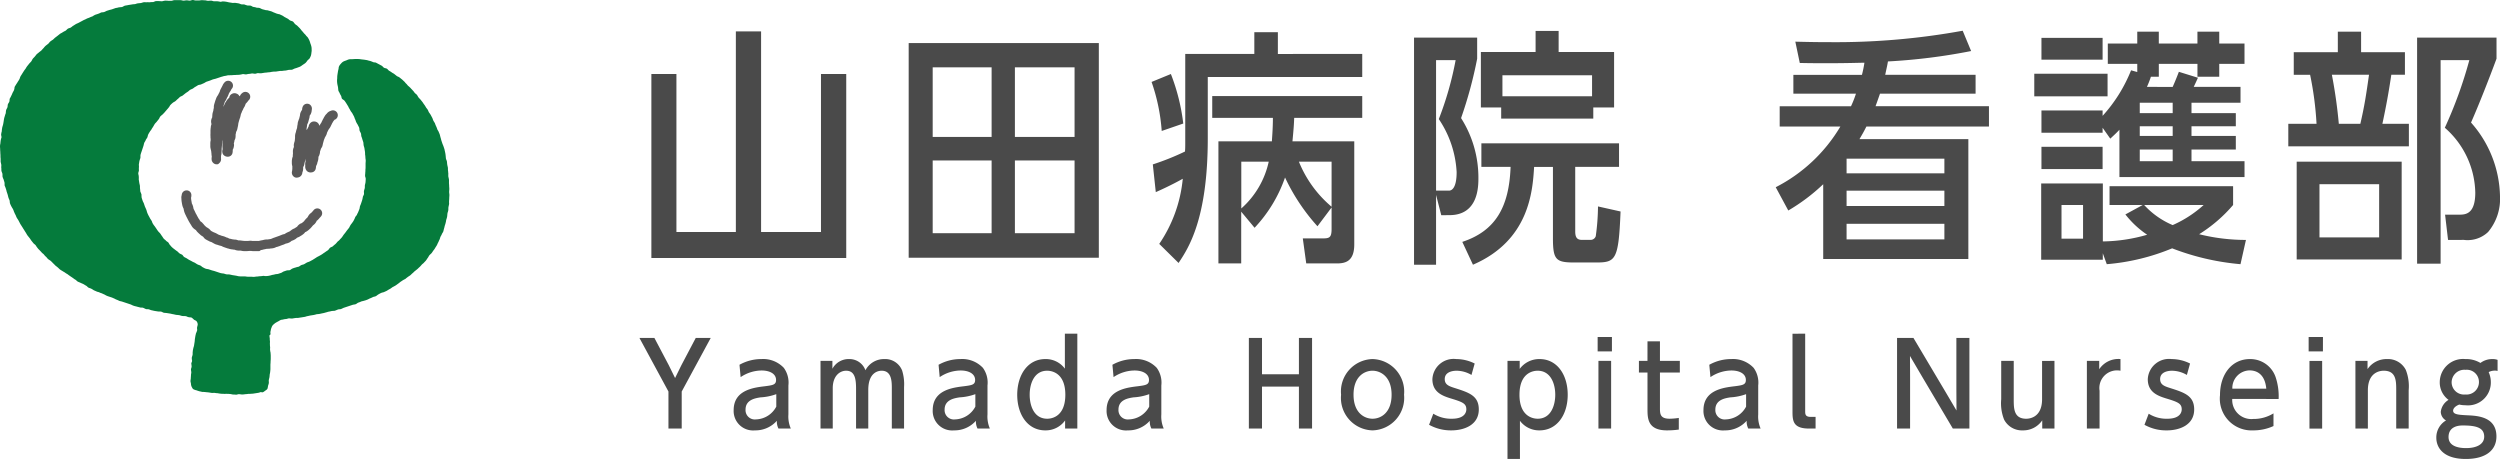 <svg xmlns="http://www.w3.org/2000/svg" width="218.749" height="40.157" viewBox="0 0 218.749 40.157">
  <g id="グループ_33933" data-name="グループ 33933" transform="translate(12514 22963)">
    <g id="グループ_33175" data-name="グループ 33175" transform="translate(-12514 -22963)">
      <g id="グループ化_116" data-name="グループ化 116" transform="translate(0 0)">
        <g id="グループ化_115" data-name="グループ化 115">
          <path id="パス_291" data-name="パス 291" d="M23.664,28.756c-.014-.127,0-.1.028-.253a.9.9,0,0,1,.07-.239.609.609,0,0,1,.127-.225,2.451,2.451,0,0,1,.2-.169c.07-.042.141-.084.225-.127s.141-.084.225-.127.169-.028.253-.056.155-.028.253-.042c.141-.014.084-.042.267-.056a1.532,1.532,0,0,0,.267.014c.084-.014.169-.028.267-.042s.183,0,.267-.014.169-.028.267-.042.169-.028.267-.042.169-.056.267-.07.169-.042.267-.056l.267-.042a2.537,2.537,0,0,0,.267-.07,1.723,1.723,0,0,0,.267-.028c.084-.014.169-.042.267-.056a2.538,2.538,0,0,0,.267-.07c.084-.014.169-.056.267-.07s.169-.042.267-.056.183,0,.267-.028.169-.07.253-.1.183-.014.267-.042.169-.084.253-.113l.253-.084.253-.084.253-.084c.084-.028.183-.028.267-.056s.155-.113.239-.141a1.879,1.879,0,0,0,.253-.1c.084-.028.183-.042.267-.07a1.782,1.782,0,0,0,.253-.084c.084-.028.169-.084.239-.113a1.993,1.993,0,0,0,.253-.113c.084-.042.183-.042.267-.084s.141-.113.225-.155a1.964,1.964,0,0,1,.239-.127c.084-.042.183-.042.267-.084s.169-.07.239-.113.155-.1.239-.141a1.275,1.275,0,0,0,.225-.155c.084-.042.155-.084.239-.127a2.146,2.146,0,0,0,.225-.155A2.216,2.216,0,0,0,35,24.3c.07-.056.155-.1.225-.155a1.964,1.964,0,0,1,.239-.127,2.215,2.215,0,0,1,.211-.169c.07-.056.155-.1.225-.155s.127-.127.2-.183.127-.127.2-.183l.211-.169c.07-.056.127-.127.2-.183a2.337,2.337,0,0,0,.183-.2c.056-.07.141-.113.2-.183s.127-.127.183-.2.1-.155.155-.225.084-.155.141-.225.141-.127.2-.2.1-.155.155-.225a1.276,1.276,0,0,0,.155-.225c.042-.07.1-.155.141-.225s.07-.169.113-.239.07-.169.113-.239a1.782,1.782,0,0,0,.084-.253,1.965,1.965,0,0,0,.127-.239c.028-.084.1-.155.127-.239s.042-.183.07-.267.042-.183.07-.267A1.782,1.782,0,0,0,39,19.076c.028-.084.028-.183.056-.267s.056-.169.07-.267.014-.183.028-.267.056-.169.07-.267,0-.183.014-.267.042-.183.056-.267c.014-.127-.014-.1,0-.267,0-.07.014-.169.014-.267s.014-.169.014-.267S39.3,16.5,39.3,16.4s.014-.169.014-.267-.014-.169-.014-.267-.014-.169-.014-.267v-.267a2.286,2.286,0,0,0-.056-.267,1.7,1.7,0,0,1,0-.267c-.014-.084-.014-.183-.028-.267s0-.183-.014-.267-.042-.169-.056-.267-.014-.183-.028-.267-.07-.169-.084-.253-.014-.183-.028-.267a1.76,1.76,0,0,0-.042-.267c-.014-.084-.042-.169-.056-.267l-.084-.253c-.028-.084-.07-.169-.1-.253l-.084-.253c-.028-.084-.042-.169-.07-.253s-.042-.169-.07-.267-.07-.169-.1-.253-.1-.155-.127-.239a1.876,1.876,0,0,0-.1-.253,1.88,1.88,0,0,1-.1-.253c-.042-.084-.1-.155-.141-.239s-.056-.169-.1-.253-.084-.155-.127-.239a2.146,2.146,0,0,0-.155-.225c-.042-.07-.07-.169-.113-.239s-.113-.141-.155-.211a1.97,1.97,0,0,0-.141-.225c-.056-.07-.1-.141-.155-.225l-.169-.211c-.056-.07-.127-.127-.183-.2s-.084-.155-.141-.225-.141-.113-.2-.183a1.234,1.234,0,0,0-.169-.211c-.056-.07-.127-.127-.183-.2a2.513,2.513,0,0,0-.2-.183c-.07-.056-.113-.141-.183-.2s-.113-.141-.183-.2-.127-.127-.2-.183l-.211-.169c-.07-.056-.169-.07-.239-.127l-.211-.169c-.07-.056-.155-.084-.225-.141a1.97,1.97,0,0,0-.225-.141c-.07-.042-.127-.141-.2-.183s-.183-.042-.253-.084-.127-.141-.211-.183-.155-.084-.239-.127-.155-.084-.239-.127c-.127-.056-.113,0-.267-.056a2.4,2.4,0,0,0-.253-.1,2.536,2.536,0,0,1-.267-.07l-.267-.042L31.6,4.8a1.724,1.724,0,0,0-.267-.028H31.07c-.1,0-.183.014-.267.014s-.183,0-.267.014a1.879,1.879,0,0,0-.253.1,1.354,1.354,0,0,0-.253.1.822.822,0,0,0-.2.183.82.82,0,0,0-.155.211c-.056.127-.028.1-.056.253-.014.07-.042.155-.056.267-.014.084-.028.169-.042.267a1.616,1.616,0,0,0-.014.267,1.616,1.616,0,0,0-.014.267,1.725,1.725,0,0,0,.028.267c.014.084.042.169.056.267s.014.183.028.267.084.155.113.239a1.965,1.965,0,0,0,.127.239c.042.084.028.183.084.253s.155.1.211.169a2,2,0,0,1,.155.225c.042.056.084.141.141.225s.07.155.127.239.084.155.127.225.113.141.155.225.084.155.127.239.056.169.1.253.056.169.1.253a2.117,2.117,0,0,0,.141.239c.028.084.084.155.113.239s.014.183.042.267.084.155.113.239.014.183.042.267a1.783,1.783,0,0,1,.084.253l.084.253c.014.084.014.183.028.267s.056.169.07.267.028.183.042.267a1.7,1.7,0,0,1,.014.267,1.724,1.724,0,0,1,.028.267c0,.084.028.183.028.267s-.014.183-.014.267v.267a1.7,1.7,0,0,1-.014.267,1.7,1.7,0,0,1-.014.267c0,.141-.014.1-.014.267,0,.07.056.169.056.267s-.014.169-.014.267a2.288,2.288,0,0,1-.056.267c-.014.084,0,.183-.014.267s-.056.169-.07.267.014.183,0,.267-.084.169-.1.253a2.286,2.286,0,0,1-.056.267l-.084.253a1.879,1.879,0,0,1-.1.253c-.028.084-.028.183-.056.267s-.07.169-.1.253-.084.155-.113.239-.113.141-.155.225a1.992,1.992,0,0,1-.113.253,1.215,1.215,0,0,1-.141.225c-.042.07-.113.141-.155.211s-.084.155-.127.239l-.169.211c-.056.07-.1.141-.155.211l-.169.211a2.147,2.147,0,0,1-.155.225c-.056.07-.127.127-.183.2s-.141.113-.2.183-.113.141-.183.2a2.445,2.445,0,0,0-.211.183c-.07.056-.169.07-.239.127s-.113.155-.183.211-.155.1-.225.155-.155.1-.225.155a1.97,1.97,0,0,1-.225.141c-.07.042-.155.084-.239.127s-.155.1-.225.141l-.225.141c-.084.042-.155.084-.239.127s-.169.056-.253.1-.155.1-.239.141-.169.042-.253.084-.155.113-.239.141a1.874,1.874,0,0,0-.267.07,1.782,1.782,0,0,0-.253.084c-.084.028-.155.113-.239.141s-.183,0-.267.028l-.253.084c-.084.028-.155.1-.239.127l-.253.084c-.084.028-.183.014-.267.042a2.1,2.1,0,0,1-.267.056,2.345,2.345,0,0,1-.267.07,1.559,1.559,0,0,1-.267.028c-.084.014-.183-.028-.267-.014a1.559,1.559,0,0,1-.267.028c-.084,0-.169.028-.267.028s-.183.028-.267.028-.183-.014-.267-.014h-.267c-.084,0-.183-.028-.267-.028h-.267a1.7,1.7,0,0,1-.267-.014c-.084-.014-.169-.042-.267-.056l-.267-.042c-.084-.014-.169-.042-.267-.056s-.183,0-.267-.014-.169-.056-.253-.07a1.758,1.758,0,0,1-.267-.042l-.253-.084-.253-.084c-.084-.028-.169-.042-.253-.07l-.253-.084c-.084-.028-.183-.028-.267-.056A1.247,1.247,0,0,1,17.763,23c-.084-.028-.141-.113-.225-.155s-.169-.056-.253-.1a2.545,2.545,0,0,1-.225-.141c-.084-.042-.169-.07-.239-.113s-.155-.084-.239-.127a1.97,1.97,0,0,1-.225-.141c-.07-.042-.169-.084-.239-.127s-.113-.155-.183-.2-.169-.07-.239-.127-.127-.127-.2-.183a2.4,2.4,0,0,1-.211-.155,2.216,2.216,0,0,1-.211-.169,1.215,1.215,0,0,1-.183-.2c-.07-.056-.1-.155-.155-.225s-.155-.1-.211-.169-.141-.113-.2-.183-.1-.155-.155-.225-.1-.155-.155-.225-.127-.127-.183-.2-.1-.141-.155-.225-.1-.141-.155-.225a1.275,1.275,0,0,1-.155-.225c-.07-.113-.028-.1-.113-.253-.042-.07-.1-.141-.141-.225s-.084-.155-.127-.239a2.23,2.23,0,0,1-.113-.253c-.028-.084-.042-.169-.084-.267s-.07-.155-.113-.253l-.084-.253c-.028-.084-.084-.155-.113-.253l-.084-.253a1.794,1.794,0,0,1-.014-.281,1.879,1.879,0,0,0-.1-.253c-.014-.084-.014-.183-.028-.267s0-.183-.014-.267-.042-.169-.056-.267-.028-.183-.042-.267a1.7,1.7,0,0,0,0-.267c0-.084-.042-.183-.042-.267s.056-.183.056-.267a1.7,1.7,0,0,1,0-.267c.014-.084-.014-.183,0-.267s.028-.183.042-.267a2.776,2.776,0,0,1,.084-.267c.014-.084,0-.183.014-.281a2.776,2.776,0,0,1,.084-.267l.084-.253.084-.253c.028-.084.042-.183.07-.267s.1-.155.127-.239.1-.155.141-.239.042-.183.084-.267a2.117,2.117,0,0,1,.141-.239c.042-.084.113-.141.155-.225s.1-.155.141-.225.084-.155.141-.239.127-.127.183-.211l.169-.211c.056-.07.07-.169.141-.239a2.708,2.708,0,0,1,.211-.183c.084-.1.07-.07.183-.2.042-.056.113-.127.169-.2a2.449,2.449,0,0,0,.169-.2c.056-.056.084-.155.155-.225a2.516,2.516,0,0,1,.2-.183c.07-.056.155-.084.225-.141s.127-.127.2-.183.127-.127.2-.183.169-.07.239-.127l.211-.169c.07-.056.141-.1.225-.155.07-.042.141-.127.211-.169s.169-.07.239-.113.141-.113.225-.155.155-.1.239-.141.183-.028.267-.07.169-.07.253-.113.155-.1.239-.127l.253-.084c.084-.028.169-.07.253-.1s.169-.042.267-.07l.253-.084.253-.084c.084-.014.169-.056.267-.07a1.809,1.809,0,0,0,.267-.056c.141-.014.1,0,.267-.014a1.89,1.89,0,0,0,.267-.014,1.794,1.794,0,0,0,.267-.014,1.7,1.7,0,0,0,.267-.014,2.285,2.285,0,0,0,.267-.056c.084,0,.183.028.267.028s.183-.042.267-.042a1.759,1.759,0,0,0,.267-.042c.084,0,.183.028.267.028s.183-.056.267-.056a1.7,1.7,0,0,0,.267.014l.267-.042c.084-.014.183-.014.267-.028s.183-.014.267-.028a1.759,1.759,0,0,1,.267-.042c.1-.014.183,0,.267-.014s.183-.028.267-.042.183,0,.267-.014a1.922,1.922,0,0,1,.267-.028c.1-.014.183-.042.267-.056s.2,0,.267-.014c.113-.014.183-.084.253-.1.07-.028.155-.042.253-.084.07-.028.169-.056.253-.1a2.147,2.147,0,0,0,.225-.155,2.146,2.146,0,0,0,.225-.155,1.234,1.234,0,0,0,.169-.211c.056-.07.141-.113.2-.2a1.382,1.382,0,0,0,.113-.253,1.519,1.519,0,0,0,.042-.267.833.833,0,0,0,.014-.267.911.911,0,0,0-.028-.267,1.782,1.782,0,0,0-.084-.253,1.782,1.782,0,0,0-.084-.253,1.966,1.966,0,0,0-.127-.239c-.042-.07-.127-.127-.183-.211s-.127-.127-.183-.2a2.447,2.447,0,0,0-.183-.211,2.218,2.218,0,0,0-.169-.211l-.2-.2c-.1-.1-.084-.042-.211-.169-.056-.042-.1-.141-.183-.211-.07-.042-.169-.056-.253-.1s-.127-.113-.211-.155-.155-.084-.239-.127-.141-.1-.225-.141-.155-.07-.239-.113A1.782,1.782,0,0,1,24.219.8c-.084-.028-.169-.07-.253-.1S23.811.62,23.713.592s-.169-.042-.253-.07-.183-.014-.267-.042-.169-.042-.253-.07S22.784.324,22.686.3,22.5.3,22.418.268s-.169-.042-.253-.056S22.01.114,21.912.1s-.183,0-.267-.014A1.782,1.782,0,0,1,21.391,0c-.084-.014-.183,0-.267-.014s-.169-.07-.253-.084S20.7-.126,20.6-.14s-.183.014-.267,0-.169-.028-.267-.042S19.9-.224,19.8-.238a1.724,1.724,0,0,0-.267-.028c-.084-.014-.183.042-.267.028A1.518,1.518,0,0,0,19-.281h-.267c-.084,0-.169-.056-.267-.056s-.183.014-.267.014-.183-.042-.267-.042-.183-.014-.267-.014-.183.028-.267.028h-.267c-.084,0-.183-.042-.267-.042s-.183.056-.267.056-.183-.028-.267-.028-.183.028-.267.028-.183-.042-.267-.042h-.542c-.084,0-.183.056-.267.056h-.267a1.7,1.7,0,0,0-.267-.014,1.809,1.809,0,0,0-.267.056c-.084,0-.183-.014-.267-.014a1.7,1.7,0,0,0-.267,0c-.084,0-.169.07-.267.084a1.7,1.7,0,0,0-.267.014c-.141.014-.1-.014-.267,0-.07.014-.169-.014-.267,0s-.169.056-.267.07-.169.014-.267.028-.169.056-.253.07A1.724,1.724,0,0,0,11.523,0c-.084.014-.169.028-.267.042-.183.042-.267.042-.352.07s-.155.1-.253.113-.183.014-.267.028a1.494,1.494,0,0,1-.267.056L9.863.4a1.7,1.7,0,0,1-.253.07L9.356.55C9.272.579,9.2.635,9.1.663S8.92.677,8.836.705a1.993,1.993,0,0,1-.253.113L8.329.9a2.118,2.118,0,0,0-.239.141,1.879,1.879,0,0,0-.253.1c-.084.042-.169.056-.253.1a1.832,1.832,0,0,1-.239.113c-.084.042-.155.084-.239.127s-.155.084-.239.127-.169.07-.239.113-.155.1-.225.141-.141.113-.211.155-.183.056-.253.1-.127.127-.211.183a1.965,1.965,0,0,0-.239.127c-.07.056-.155.084-.239.141l-.211.169L4.825,2.9c-.07.056-.127.127-.2.183a2.146,2.146,0,0,0-.225.155c-.07.056-.113.141-.183.2L4.009,3.6a1.215,1.215,0,0,0-.183.2,2.515,2.515,0,0,0-.183.2c-.056.056-.141.113-.211.169a2.217,2.217,0,0,1-.211.169l-.169.211c-.056.07-.127.127-.183.2s-.084.169-.141.239-.127.127-.183.2l-.169.211a1.97,1.97,0,0,0-.141.225,2.013,2.013,0,0,0-.155.211c-.042.07-.1.155-.141.225s-.1.155-.141.225-.056.169-.1.253a2.544,2.544,0,0,1-.141.225c-.042.084-.1.155-.141.225s-.1.155-.141.239a.909.909,0,0,1-.056.281c-.042.084-.084.155-.127.239a1.993,1.993,0,0,1-.113.253,1.965,1.965,0,0,1-.127.239C.83,8.315.845,8.414.816,8.5s-.1.155-.127.239S.676,8.92.648,9s-.084.155-.113.239a1.724,1.724,0,0,0-.028.267,1.782,1.782,0,0,0-.084.253,1.7,1.7,0,0,0-.07.253c-.014.084-.028.183-.042.267s-.028.183-.056.281-.056.169-.07.267a1.724,1.724,0,0,0-.028.267,1.494,1.494,0,0,0-.056.267c-.014.084.042.183.028.281a1.484,1.484,0,0,0-.07.267c-.014.141-.014.1-.028.267A1.01,1.01,0,0,0,0,12.422c0,.084.014.169.014.267s.014.169.014.267.014.169.014.267a1.7,1.7,0,0,0,.014.267v.267c.014.084.042.169.056.267s-.014.183,0,.267,0,.183.014.267.07.169.084.253,0,.183.014.267a1.879,1.879,0,0,0,.1.253c.014.084.056.169.07.253s0,.183.014.267a1.879,1.879,0,0,1,.1.253,1.7,1.7,0,0,1,.07.253l.084.253c.028.084.042.169.07.267s.07.169.1.253.014.183.042.267a1.994,1.994,0,0,0,.113.253,2.118,2.118,0,0,0,.141.239,1.879,1.879,0,0,1,.1.253c.042.084.07.169.113.239s.07.169.113.253.1.155.141.225.084.155.127.239a2.118,2.118,0,0,0,.141.239c.042.07.1.155.141.225s.1.155.141.225.1.155.141.225.084.155.141.225l.169.211c.056.07.1.155.155.225l.169.211c.056.07.141.113.2.183a2.146,2.146,0,0,0,.155.225,1.214,1.214,0,0,0,.183.2c.056.07.127.127.183.2s.141.113.2.183a1.215,1.215,0,0,0,.183.2c.07.056.113.141.183.2s.155.1.225.155a2.6,2.6,0,0,1,.2.2,2.6,2.6,0,0,1,.2.2l.211.169c.07.056.127.127.2.183a1.97,1.97,0,0,0,.225.141c.07.056.155.084.225.141a1.97,1.97,0,0,0,.225.141,2.013,2.013,0,0,0,.211.155c.07.056.155.1.225.155.07.042.141.113.225.155s.141.127.211.169.169.07.253.113.169.07.253.113.155.1.239.141.127.127.211.169.169.056.253.1A2.545,2.545,0,0,1,8.2,25c.084.042.169.07.253.113s.183.042.253.084.169.056.253.1.169.07.239.113.155.084.239.113l.253.084a1.879,1.879,0,0,1,.253.1c.084.028.155.084.239.113a1.992,1.992,0,0,1,.253.113c.084.028.183.042.267.07l.253.084.253.084.253.084a1.381,1.381,0,0,0,.253.113c.084.028.169.042.267.07s.169.042.267.07.183,0,.267.028.169.084.253.113.183,0,.267.028.169.07.253.084.169.042.267.056l.267.042c.084.014.183,0,.267.014s.169.084.253.1.183.014.267.028l.267.042c.084.014.169.042.267.056s.169.042.267.056.183.014.267.028.169.056.267.07.183,0,.267.014c.141.014.113.042.267.084.084.028.183.014.281.042a1.314,1.314,0,0,1,.211.183c.07.056.183.07.239.155A.463.463,0,0,1,17.3,28c0,.07-.042.169-.056.267s.028.183,0,.267a1.879,1.879,0,0,1-.1.253c-.014.084-.042.169-.056.267s-.028.169-.042.267a1.723,1.723,0,0,1-.028.267c-.014.084-.028.183-.042.267s-.056.169-.07.267a1.519,1.519,0,0,0-.042.267c-.014.084,0,.183-.014.267s-.056.169-.07.267a1.394,1.394,0,0,0,.028.253c0,.084-.07.169-.07.253a1.74,1.74,0,0,1,.028.253c0,.084-.056.169-.056.253s.028.169.028.253-.028.169-.028.253-.014.169-.014.253-.028.169-.028.253.042.183.042.267a.669.669,0,0,0,.07.253c.042.07.07.169.169.211a1.068,1.068,0,0,0,.253.084,2.655,2.655,0,0,0,.253.084c.084.014.169.042.267.056a1.891,1.891,0,0,1,.267.014c.084.014.169.014.267.028s.169.028.267.042.183-.014.267,0a1.723,1.723,0,0,0,.267.028,1.758,1.758,0,0,0,.267.042c.084.014.183,0,.267.014s.183-.014.267,0a1.615,1.615,0,0,1,.267.014c.1,0,.183.042.267.042.113,0,.211.014.267.014.141,0,.1-.042.267-.042.084,0,.169.028.267.028a1.923,1.923,0,0,0,.267-.028,1.723,1.723,0,0,0,.267-.028A1.7,1.7,0,0,0,22,34.059a1.559,1.559,0,0,0,.267-.028c.1-.014.183-.028.267-.042a.794.794,0,0,0,.253-.07c.113-.014.113.042.239,0a1.707,1.707,0,0,0,.2-.141.563.563,0,0,0,.169-.141,1.129,1.129,0,0,0,.056-.253c.014-.07.056-.155.07-.253s-.014-.169,0-.267.042-.169.056-.253.014-.169.028-.267a1.518,1.518,0,0,0,.042-.267,1.615,1.615,0,0,0,.014-.267V31.54c0-.084.014-.169.014-.267s.014-.169.014-.267v-.267c0-.084-.014-.183-.014-.267a1.585,1.585,0,0,1-.042-.253c-.014-.127.014-.127,0-.253a1.529,1.529,0,0,1-.014-.253c-.014-.127.014-.127,0-.253a1.529,1.529,0,0,1-.014-.253,1.551,1.551,0,0,1-.028-.253C23.664,28.883,23.678,28.883,23.664,28.756Z" transform="translate(0 0.393)" fill="#057b3c"/>
        </g>
      </g>
      <g id="グループ化_118" data-name="グループ化 118" transform="translate(18.402 7.079)">
        <g id="グループ化_117" data-name="グループ化 117" transform="translate(0 0)">
          <path id="パス_292" data-name="パス 292" d="M131.347,57.363a.39.39,0,0,1-.183-.042.463.463,0,0,1-.253-.408.866.866,0,0,1,.014-.2v-.042a1.727,1.727,0,0,1-.028-.267c0-.042-.014-.07-.014-.113s-.014-.113-.028-.169c0-.014-.014-.042-.014-.056q-.021-.084-.042-.211v-.281a1.139,1.139,0,0,1,.014-.225c0-.028.014-.042.014-.07v-.113c0-.056-.014-.113-.014-.183v-.1a.8.8,0,0,1,0-.183v-.281c0-.07.014-.141.014-.2,0-.028.014-.056.014-.1a.8.8,0,0,1,.042-.211c0-.014.014-.028.014-.056v-.028a.824.824,0,0,1-.028-.281.853.853,0,0,1,.084-.267c0-.014.014-.014.014-.028v-.072c0-.056.014-.127.014-.2a1.825,1.825,0,0,1,.042-.183c.014-.028.014-.056.028-.084a.239.239,0,0,0,.014-.1c.014-.056.028-.127.042-.183v-.057a.828.828,0,0,1,.028-.239c.028-.1.056-.183.084-.281s.07-.183.1-.281a1.066,1.066,0,0,1,.127-.225c.014-.014.014-.028.028-.042l.084-.169a.309.309,0,0,1,.042-.07.2.2,0,0,0,.028-.084,1.582,1.582,0,0,1,.07-.183c.056-.1.1-.183.141-.267a.464.464,0,0,0,.042-.084.652.652,0,0,1,.127-.2.422.422,0,1,1,.661.52l-.014.014c-.028.042-.042.1-.1.183a1.39,1.39,0,0,0-.127.211c-.014.014-.014.042-.028.07a1.466,1.466,0,0,1-.07.169.352.352,0,0,1-.056.1c-.014.042-.042.084-.056.127a1.223,1.223,0,0,1-.113.2c-.014.014-.014.028-.028.042-.028.07-.056.155-.084.239s-.042.141-.07.211l.014-.014c.014-.028.028-.042.042-.07l.042-.084c.028-.056.056-.113.084-.183.056-.084.113-.169.155-.239a1.488,1.488,0,0,1,.2-.211.4.4,0,0,1,.225-.325.455.455,0,0,1,.436-.014.394.394,0,0,1,.225.225l.014-.014.028-.028a.13.13,0,0,0,.042-.07.753.753,0,0,1,.211-.211.424.424,0,0,1,.492.689l-.014.014c-.014.028-.042.056-.07.1s-.084.084-.113.127l-.042.042a.142.142,0,0,0-.014.042c-.014.042-.042.113-.07.183a1.237,1.237,0,0,0-.084.141c-.014.028-.042.056-.042.084a.837.837,0,0,1-.056.113c-.014.042-.042.07-.056.113a.971.971,0,0,1-.056.141c-.014.028-.028.07-.042.1a.608.608,0,0,0-.014.07c-.014.056-.028.113-.042.183l-.014.042c-.028.07-.042.127-.07.2l-.028.1c-.014.056-.028.1-.042.155a.178.178,0,0,0-.014.084c-.014.056-.014.113-.028.183-.014.042-.014.084-.028.127s-.014.084-.028.127a.643.643,0,0,1-.07.2c-.014.014-.014.042-.028.056a.416.416,0,0,0-.028.141.435.435,0,0,0-.028.113v.064a1.216,1.216,0,0,1-.014.211.529.529,0,0,1-.07.2.084.084,0,0,0-.014.056c-.014.042-.014.1-.028.141s-.014.056-.028.084v.025a.559.559,0,0,1,0,.267.755.755,0,0,1-.084.253c0,.014-.014.014-.014.028v.042a1,1,0,0,1-.014.2.411.411,0,0,1-.408.366.505.505,0,0,1-.408-.183.5.5,0,0,1-.056-.45V56.04c0-.07-.014-.169-.014-.267a.743.743,0,0,1,.014-.183v-.183c0-.056-.014-.127-.014-.2h0c0,.042-.014.1-.014.141v.084a.684.684,0,0,1-.014.169l-.014.1c0,.056-.014.113-.014.169a1.532,1.532,0,0,0-.014.253c0,.084-.014.169-.014.253a.624.624,0,0,1-.028.183.6.6,0,0,1-.014.07v.211a.461.461,0,0,1-.169.436A.23.23,0,0,1,131.347,57.363ZM130.953,56.969Z" transform="translate(-130.798 -50.066)" fill="#595858"/>
        </g>
      </g>
      <g id="グループ化_120" data-name="グループ化 120" transform="translate(25.535 9.085)">
        <g id="グループ化_119" data-name="グループ化 119" transform="translate(0 0)">
          <path id="パス_293" data-name="パス 293" d="M181.921,70.648a.371.371,0,0,1-.267-.1.45.45,0,0,1-.141-.45c0-.028.014-.042.014-.07v-.042c0-.028.014-.056.014-.084v-.255a.052.052,0,0,0-.014-.042,1.146,1.146,0,0,1-.028-.253V69.24a.685.685,0,0,1,.014-.169.854.854,0,0,1,.056-.239c0-.014.014-.028.014-.042v-.1c0-.056.014-.113.014-.155v-.056a1.192,1.192,0,0,1,0-.225.794.794,0,0,1,.07-.253c0-.014,0-.014.014-.028v-.028a.671.671,0,0,1,0-.239,1.439,1.439,0,0,1,.056-.211c0-.014.014-.042.014-.056s.014-.07.014-.113.014-.113.014-.169v-.07a1.217,1.217,0,0,1,.014-.211,1.184,1.184,0,0,1,.056-.2.127.127,0,0,0,.014-.07c.014-.07.042-.141.056-.2.014-.028.014-.042.028-.07a.31.31,0,0,0,.014-.113c.014-.056.014-.113.028-.169a.239.239,0,0,0,.014-.1c.014-.056.014-.113.028-.169.028-.084.056-.155.07-.211.014-.014.014-.042.028-.056s.014-.07.028-.1l.042-.169a.608.608,0,0,0,.014-.07.693.693,0,0,1,.042-.211,1.011,1.011,0,0,1,.141-.253h0a.735.735,0,0,1,.07-.309.424.424,0,0,1,.563-.183.444.444,0,0,1,.211.507.821.821,0,0,1-.056.281.71.71,0,0,1-.1.183c-.014.014-.014.028-.028.042v.042a.694.694,0,0,1-.042.211.889.889,0,0,0-.028.1c-.014.056-.028.1-.042.155a.706.706,0,0,1-.07.183.239.239,0,0,0-.028.07.209.209,0,0,0-.014.1c-.014.056-.014.113-.028.169a.309.309,0,0,0-.014.113c0,.028-.014.07-.014.1l.056-.056.014-.014.042-.084a1.527,1.527,0,0,1,.084-.155v-.028a.52.52,0,0,1,.3-.38.5.5,0,0,1,.45.056.446.446,0,0,1,.183.3c.014-.014.014-.042.028-.056l.014-.014a1.485,1.485,0,0,1,.113-.183.073.073,0,0,0,.028-.056l.042-.084.084-.169a.306.306,0,0,1,.042-.07,1.167,1.167,0,0,1,.1-.183l.014-.028a.982.982,0,0,1,.183-.225.676.676,0,0,1,.325-.239c.014,0,.028-.014.042-.014a.425.425,0,1,1,.352.774c-.014,0-.028.014-.042.014s-.014.028-.028.042a.884.884,0,0,0-.113.155l-.014.028c0,.014-.014.028-.028.042-.028.042-.042.1-.084.169l-.042.084a1.3,1.3,0,0,1-.07.141,1.222,1.222,0,0,1-.1.141c-.014.028-.042.056-.042.07l-.014.014c-.028.07-.07.141-.1.211a.2.2,0,0,0-.028.084.686.686,0,0,1-.056.155,1.531,1.531,0,0,1-.084.155.308.308,0,0,1-.042.07l-.014.056a.975.975,0,0,0-.07.183.26.26,0,0,0-.028.1c-.014.042-.028.1-.042.141a.611.611,0,0,0-.014.07c-.014.056-.028.113-.042.183a.95.95,0,0,1-.113.211c0,.014-.014.014-.014.028l-.042.127a.972.972,0,0,1-.042.113v.042a.7.7,0,0,1-.042.211.47.47,0,0,1-.07.169.2.2,0,0,0-.028.084v.056a1.461,1.461,0,0,1-.028.211c-.014.042-.028.1-.042.141a.331.331,0,0,0-.028.113,1.252,1.252,0,0,1-.07.183.107.107,0,0,0-.028.056.239.239,0,0,0-.014.1c-.014.056-.014.113-.028.155a.405.405,0,0,1-.366.309.46.46,0,0,1-.408-.127.563.563,0,0,1-.141-.436v-.084a.645.645,0,0,1,.014-.239c0-.028.014-.056.014-.084V69a.178.178,0,0,0-.014.084c-.014.056-.028.113-.042.155s-.014.07-.028.1c-.014.056-.014.1-.028.155a.552.552,0,0,1-.07.183c-.014.014-.014.042-.028.056v.028a1.708,1.708,0,0,1-.014.253,1.46,1.46,0,0,1-.056.183h0a.468.468,0,0,1-.253.394A.692.692,0,0,1,181.921,70.648ZM181.555,69.621Z" transform="translate(-181.498 -64.189)" fill="#595858"/>
        </g>
      </g>
      <g id="グループ化_122" data-name="グループ化 122" transform="translate(15.891 16.67)">
        <g id="グループ化_121" data-name="グループ化 121" transform="translate(0 0)">
          <path id="パス_294" data-name="パス 294" d="M119.731,123.4h-.478a.864.864,0,0,1-.2-.014h-.169c-.056,0-.127.014-.2.014h-.281a.83.83,0,0,1-.2-.028l-.084-.014h-.084a1,1,0,0,1-.2-.014.763.763,0,0,1-.211-.056.127.127,0,0,0-.07-.014.178.178,0,0,1-.084-.014,1.459,1.459,0,0,1-.211-.028,1.173,1.173,0,0,1-.211-.056l-.07-.014c-.084-.028-.155-.056-.211-.07-.028-.014-.042-.014-.07-.028a.9.9,0,0,1-.2-.084c-.028-.014-.042-.028-.07-.028a.9.9,0,0,0-.1-.028,1.306,1.306,0,0,1-.183-.056c-.028-.014-.056-.014-.084-.028a.67.67,0,0,1-.2-.07c-.07-.028-.127-.07-.183-.1a.307.307,0,0,1-.07-.042c-.028-.014-.042-.014-.07-.028a.752.752,0,0,1-.2-.084l-.084-.042c-.056-.028-.127-.07-.183-.1a.65.65,0,0,1-.2-.2l-.028-.028c-.014-.014-.042-.028-.056-.042a1.085,1.085,0,0,1-.183-.127c-.056-.056-.127-.113-.183-.169l-.042-.042a.746.746,0,0,1-.141-.169c-.014-.014-.028-.042-.056-.056s-.028-.014-.042-.028a.974.974,0,0,1-.2-.169,1.083,1.083,0,0,1-.127-.183c-.014-.028-.028-.042-.042-.07-.042-.07-.084-.127-.113-.183-.014-.028-.028-.042-.042-.07-.056-.1-.1-.183-.141-.267l-.042-.084a2.156,2.156,0,0,1-.1-.2l-.042-.084c-.028-.056-.056-.127-.084-.2s-.042-.155-.056-.211c0-.028-.014-.056-.014-.084a.238.238,0,0,0-.028-.07,1.281,1.281,0,0,1-.084-.225c-.028-.127-.042-.211-.056-.3a2.106,2.106,0,0,1-.028-.309.682.682,0,0,1,.028-.309.427.427,0,0,1,.45-.408.411.411,0,0,1,.394.436.584.584,0,0,1-.028.2v.028a2.1,2.1,0,0,0,.028.239c.014.07.028.155.042.239,0,.014.014.028.028.056a1.26,1.26,0,0,1,.07.183.411.411,0,0,1,.028.127c.014.042.014.084.028.113l.113.225c.014.042.042.084.056.127a.808.808,0,0,0,.056.1c.042.07.07.141.113.211.014.028.042.07.056.1a.494.494,0,0,0,.07.113.494.494,0,0,1,.07.113c.014.028.042.056.056.084s.028.014.028.028a.682.682,0,0,1,.169.141c.028.042.07.07.1.113s.042.056.056.07l.042.042a1.266,1.266,0,0,0,.141.127.307.307,0,0,0,.07.042l.127.084a.955.955,0,0,1,.169.169l.028.028c.028.014.07.042.1.056s.07.042.1.056a.238.238,0,0,1,.07.028c.042.014.1.042.169.07.042.028.084.042.127.07a.611.611,0,0,0,.1.056.238.238,0,0,1,.07.028,1.185,1.185,0,0,1,.169.056.26.26,0,0,0,.1.028c.042.014.1.028.141.042s.113.042.169.07a.238.238,0,0,0,.07.028.47.47,0,0,1,.169.07.238.238,0,0,0,.07.028l.084.014.169.042a.209.209,0,0,1,.084.014c.056,0,.113.014.183.014s.127.028.183.042c.028.014.056.014.07.028h.084a.865.865,0,0,1,.183.014c.028,0,.056.014.1.014s.1.014.155.014h.338c.042,0,.113-.014.183-.014a.578.578,0,0,1,.155.014c.028,0,.07.014.1,0h.507c.014,0,.042-.014.056-.014.056-.014.113-.028.2-.042a.5.5,0,0,1,.084-.014,1.465,1.465,0,0,1,.169-.042,1.218,1.218,0,0,1,.211-.014h.056c.042-.014.1-.014.155-.028.042,0,.07-.014.1-.014a.237.237,0,0,0,.07-.028c.042-.014.1-.042.169-.07l.127-.042c.042-.014.07-.028.113-.042.084-.028.155-.056.239-.084.042-.014.1-.042.141-.056s.07-.028.1-.042a1.308,1.308,0,0,1,.183-.056.607.607,0,0,0,.07-.014c.014-.014.028-.028.042-.028a.894.894,0,0,1,.169-.1,1.655,1.655,0,0,1,.155-.07.467.467,0,0,0,.084-.042c.014,0,.028-.028.056-.042s.084-.07.155-.113a.927.927,0,0,1,.169-.084c.014-.014.042-.014.056-.028s.056-.042.084-.056l.127-.084c.014-.014.014-.028.028-.042a.662.662,0,0,1,.141-.141.577.577,0,0,1,.2-.113c.014,0,.028-.014.042-.014l.028-.028c.056-.042.1-.084.155-.127.014-.014.028-.042.042-.056.028-.042.07-.084.113-.141l.1-.1c.028-.028.056-.042.07-.07a.049.049,0,0,1,.014-.028,1.132,1.132,0,0,1,.127-.2,1.274,1.274,0,0,1,.155-.141c.014-.014.028-.028.042-.028.028-.028.056-.07.1-.113s.042-.056.07-.084a.422.422,0,1,1,.675.507,1.27,1.27,0,0,1-.127.141c-.014.028-.042.042-.056.07a1.9,1.9,0,0,1-.169.169c-.014.014-.028.014-.042.028s-.014.028-.014.042a1.083,1.083,0,0,1-.141.211,1.267,1.267,0,0,1-.141.127c-.028.014-.042.042-.07.07s-.028.042-.042.056c-.042.042-.084.1-.141.155s-.113.1-.169.155l-.042.028a.827.827,0,0,1-.225.141.049.049,0,0,0-.028.014c-.014.014-.028.028-.028.042a.92.92,0,0,1-.169.155,1.178,1.178,0,0,1-.169.113l-.07.042a.633.633,0,0,1-.2.1c-.014.014-.042.014-.056.028s-.042.028-.056.042a.682.682,0,0,1-.183.127.967.967,0,0,1-.183.084c-.028.014-.056.014-.07.028s-.042.028-.056.042a.579.579,0,0,1-.183.113.917.917,0,0,1-.211.07c-.028,0-.042.014-.07.014l-.084.042a.975.975,0,0,1-.183.07c-.084.028-.183.07-.267.1a.2.2,0,0,1-.084.028.911.911,0,0,1-.183.056c-.028,0-.042.014-.07.028a.814.814,0,0,1-.2.07,1.1,1.1,0,0,1-.2.028.179.179,0,0,0-.084.014,1.627,1.627,0,0,1-.239.014h-.042a.608.608,0,0,1-.07.014c-.056.014-.127.028-.2.042-.014,0-.042.014-.056.014a.8.8,0,0,1-.211.042C119.8,123.4,119.759,123.4,119.731,123.4ZM115.567,121.657ZM123.431,121Z" transform="translate(-112.958 -118.098)" fill="#595858"/>
        </g>
      </g>
    </g>
    <path id="パス_7536" data-name="パス 7536" d="M3.592-4.564V-18.387H1.4v16.1h17.05v-16.1h-2.21V-4.564H11V-22.113H8.792V-4.564ZM23.914-2.311H40.552V-21.095H23.914Zm9.294-2.145v-6.369h5.221v6.369Zm-2.037,0H26.015v-6.369h5.156Zm2.037-8.428v-6.088h5.221v6.088Zm-2.037,0H26.015v-6.088h5.156ZM60.918-6.709v1.885c0,.8-.217.823-.888.823H58.4l.3,2.188h2.665c.758,0,1.538-.173,1.538-1.668v-9.013H57.494c.108-1.148.13-1.452.152-2.058H63.6v-1.907H50.475v1.907h5.308c0,1.018-.087,1.885-.087,2.058h-4.68V-1.813H53.01V-6.341l1.17,1.408a12.242,12.242,0,0,0,2.665-4.4,17.261,17.261,0,0,0,2.838,4.268Zm0-.065a10.116,10.116,0,0,1-2.86-3.943h2.86Zm-5.5-3.943a7.634,7.634,0,0,1-2.4,4.095v-4.095Zm.8-9.424v-1.907H54.158v1.907H48.114v7.453c0,.715,0,.737-.022,1.083a22.515,22.515,0,0,1-2.816,1.127l.26,2.426c1.278-.563,2.166-1.062,2.361-1.17a12.155,12.155,0,0,1-2.058,5.7l1.69,1.668c.867-1.3,2.556-3.856,2.556-10.9v-5.373H63.6v-2.015ZM47.94-14.054a17.561,17.561,0,0,0-1.083-4.333l-1.69.693a16.6,16.6,0,0,1,.888,4.29ZM71.23-6.038c2.535,0,2.535-2.513,2.535-3.271a9.714,9.714,0,0,0-1.517-5.221,36.9,36.9,0,0,0,1.408-5.2v-1.842H68.132V-1.7H70.06v-6.11l.455,1.777ZM71.772-19.6A28.68,28.68,0,0,1,70.3-14.444a9.13,9.13,0,0,1,1.56,4.636c0,1.452-.455,1.625-.672,1.625H70.06V-19.6Zm9.013-.715v-1.842H78.769v1.842H73.981v4.853h1.777v.975h8.059v-.975h1.82v-4.853Zm-4.918,3.878v-1.842h7.843v1.842Zm6.369,6.174H86.07V-12.32H74.025v2.058h2.556c-.13,3.553-1.343,5.611-4.225,6.564L73.288-1.7c4.918-2.123,5.221-6.413,5.351-8.558h1.647v6.218c0,1.928.26,2.145,1.907,2.145h1.8c1.777,0,2.037-.152,2.21-4.463L84.229-6.8a19.8,19.8,0,0,1-.195,2.6.469.469,0,0,1-.477.325H82.8c-.455,0-.563-.3-.563-.737Zm24.871-2.426c.238-.412.325-.542.607-1.1h10.724V-15.57h-9.923c.173-.477.347-.975.39-1.1h8.363v-1.647H109.36c.13-.628.195-.867.238-1.17a51.418,51.418,0,0,0,7.279-.91l-.737-1.777a61.949,61.949,0,0,1-11.634,1c-1.278,0-2.123-.022-3.011-.043l.39,1.863c1,.022,1.56.022,2.556.022,1.6,0,2.816-.043,3.1-.043a10.2,10.2,0,0,1-.217,1.062h-6v1.647H106.8a9.054,9.054,0,0,1-.433,1.1h-6.24v1.777h5.308a13.945,13.945,0,0,1-5.655,5.308l1.1,2.037a16.488,16.488,0,0,0,3.055-2.3V-2.2h12.7V-12.689Zm7.431,2.99h-8.558v-1.278h8.558Zm0,1.517v1.343h-8.558V-8.182Zm0,2.9v1.365h-8.558V-5.279ZM130.375-6.1a8.266,8.266,0,0,0,1.906,1.777,14.469,14.469,0,0,1-3.878.585v-5.07h-5.395v6.673H128.4V-2.7l.347.953a18.933,18.933,0,0,0,5.72-1.387,21.719,21.719,0,0,0,5.98,1.387l.477-2.123a16.827,16.827,0,0,1-4.095-.5A12.8,12.8,0,0,0,139.8-6.926V-8.572H128.989v1.647h2.9Zm6.846-.823a10.045,10.045,0,0,1-2.708,1.755,7.123,7.123,0,0,1-2.491-1.755ZM126.671-3.979h-1.885V-6.926h1.885Zm5.59-13.281a8.538,8.538,0,0,0,.347-.888h.693v-1.127h3.38v1.127h1.907v-1.127h2.21v-1.777h-2.21v-1.04H136.68v1.04H133.3v-1.04h-1.885v1.04h-2.578v1.777h2.578v.715l-.542-.152a13.154,13.154,0,0,1-2.491,3.986V-15.2h-5.351v1.95h5.351v-.433l.672.953c.368-.347.52-.477.8-.78v4.138H140.8v-1.387H136.16v-1.018h3.878V-12.97H136.16v-.845h3.878v-1.148H136.16v-.91h4.29V-17.26h-4.095c.173-.368.217-.455.368-.8l-1.668-.52c-.13.347-.347.888-.542,1.322Zm2.253,1.387v.91h-2.881v-.91Zm0,5.113h-2.881v-1.018h2.881Zm0-2.21h-2.881v-.845h2.881ZM123.031-21.55v1.907h5.351V-21.55Zm-.628,3.141v1.972h6.413v-1.972Zm.628,6.391v1.95h5.351v-1.95Zm36.96,8.146a2.6,2.6,0,0,0,2.123-.693,4.51,4.51,0,0,0,1.04-3.141,9.984,9.984,0,0,0-2.535-6.434c.672-1.517,1.6-3.878,2.231-5.59v-1.842H155.9v19.78h2.058V-19.6h2.513a37.974,37.974,0,0,1-2.145,5.915,7.718,7.718,0,0,1,2.665,5.676c0,1.82-.8,1.928-1.365,1.928h-1.278l.26,2.21ZM151-20.293v-1.8h-2.036v1.8h-3.856v1.972h1.43a28.546,28.546,0,0,1,.563,4.29h-2.47v1.972h10.551v-1.972h-2.318c.325-1.517.563-2.816.78-4.29h1.192v-1.972Zm-1.95,6.261a43.145,43.145,0,0,0-.607-4.29h3.25c-.26,1.82-.39,2.686-.758,4.29Zm5.5,11.872v-8.558h-9.186V-2.16Zm-1.971-1.928h-5.221V-8.746h5.221Z" transform="translate(-12458.405 -22938.137)" fill="#4a4a4a"/>
    <path id="パス_7537" data-name="パス 7537" d="M2.684-1.661h1.16V-4.9l2.54-4.69H5.074L3.814-7.2l-.55,1.12L2.714-7.2,1.454-9.59H.144L2.684-4.9ZM9-6.16a3.335,3.335,0,0,1,1.83-.58c.74,0,1.27.3,1.27.83,0,.42-.29.46-.99.55-1,.12-2.72.34-2.72,2.09a1.7,1.7,0,0,0,1.86,1.77,2.5,2.5,0,0,0,1.92-.84,1.354,1.354,0,0,0,.14.68h1.08a2.638,2.638,0,0,1-.21-1.24V-5.43a2.2,2.2,0,0,0-.4-1.54,2.484,2.484,0,0,0-1.97-.77,3.9,3.9,0,0,0-1.91.5Zm3.12,2.58a2.079,2.079,0,0,1-1.78,1.12.813.813,0,0,1-.91-.86c0-.87.87-1,1.32-1.07a4.75,4.75,0,0,0,1.37-.28Zm8.049,1.92V-5.04c0-1.58.92-1.68,1.17-1.68.89,0,.89.97.89,1.57v3.49H23.3V-5.29a4.028,4.028,0,0,0-.17-1.45,1.592,1.592,0,0,0-1.55-1,1.835,1.835,0,0,0-1.66.98,1.484,1.484,0,0,0-1.43-.98,1.608,1.608,0,0,0-1.46.85v-.69h-1.04v5.92h1.07V-5.19c0-1.09.63-1.53,1.17-1.53.77,0,.87.73.87,1.57v3.49Zm6.249-4.5a3.335,3.335,0,0,1,1.83-.58c.74,0,1.27.3,1.27.83,0,.42-.29.46-.99.55-1,.12-2.72.34-2.72,2.09a1.7,1.7,0,0,0,1.86,1.77,2.5,2.5,0,0,0,1.92-.84,1.354,1.354,0,0,0,.14.68h1.08A2.638,2.638,0,0,1,30.6-2.9V-5.43a2.2,2.2,0,0,0-.4-1.54,2.484,2.484,0,0,0-1.97-.77,3.9,3.9,0,0,0-1.91.5Zm3.12,2.58a2.079,2.079,0,0,1-1.78,1.12.813.813,0,0,1-.91-.86c0-.87.87-1,1.32-1.07a4.75,4.75,0,0,0,1.37-.28ZM37.371-6.9a2.074,2.074,0,0,0-1.71-.84c-1.52,0-2.45,1.35-2.46,3.12,0,1.72.9,3.12,2.46,3.12a2.086,2.086,0,0,0,1.73-.87v.71h1.07v-8.3h-1.09Zm.04,2.28c0,2.1-1.43,2.1-1.59,2.1-1.16,0-1.53-1.16-1.53-2.1,0-.96.39-2.1,1.53-2.1C35.971-6.72,37.411-6.72,37.411-4.62Zm4.22-1.54a3.335,3.335,0,0,1,1.83-.58c.74,0,1.27.3,1.27.83,0,.42-.29.46-.99.55-1,.12-2.72.34-2.72,2.09a1.7,1.7,0,0,0,1.86,1.77,2.5,2.5,0,0,0,1.92-.84,1.354,1.354,0,0,0,.14.68h1.08a2.638,2.638,0,0,1-.21-1.24V-5.43a2.2,2.2,0,0,0-.4-1.54,2.484,2.484,0,0,0-1.97-.77,3.9,3.9,0,0,0-1.91.5Zm3.12,2.58a2.079,2.079,0,0,1-1.78,1.12.813.813,0,0,1-.91-.86c0-.87.87-1,1.32-1.07a4.75,4.75,0,0,0,1.37-.28ZM54.62-6.41V-9.59H53.47v7.929h1.15V-5.33h3.23v3.67H59V-9.59h-1.15v3.18Zm6.919,1.79a2.84,2.84,0,0,0,2.75,3.12,2.847,2.847,0,0,0,2.76-3.12,2.847,2.847,0,0,0-2.76-3.12A2.84,2.84,0,0,0,61.539-4.62Zm1.09,0c0-1.6.96-2.1,1.66-2.1s1.67.51,1.67,2.1c0,1.57-.93,2.1-1.67,2.1C63.589-2.521,62.629-3.021,62.629-4.62Zm10.6-2.73a3.606,3.606,0,0,0-1.61-.39,1.861,1.861,0,0,0-2.09,1.76c0,1.09.8,1.43,1.53,1.66,1.08.33,1.44.45,1.44.98,0,.18-.08.82-1.26.82a2.923,2.923,0,0,1-1.63-.44l-.37.97a3.9,3.9,0,0,0,1.95.49c1.12,0,2.4-.47,2.4-1.83,0-1.21-.86-1.48-2.15-1.89-.5-.16-.83-.3-.83-.77,0-.62.68-.73,1.04-.73a2.607,2.607,0,0,1,1.3.37Zm3.96,5.01a2.092,2.092,0,0,0,1.71.84c1.52,0,2.47-1.35,2.47-3.12,0-1.75-.93-3.12-2.46-3.12a2.122,2.122,0,0,0-1.74.86v-.7H76.1V1h1.09Zm-.04-2.28c0-2.1,1.43-2.1,1.59-2.1,1.13,0,1.54,1.12,1.54,2.1,0,.89-.35,2.1-1.54,2.1C78.588-2.521,77.148-2.521,77.148-4.62Zm8.089-5.05h-1.25v1.26h1.25Zm-.07,2.09h-1.11v5.92h1.11Zm3.18,0H87.6v1.02h.75V-3.4c0,.84,0,1.9,1.71,1.9a7.6,7.6,0,0,0,1.03-.07v-1.02a5.666,5.666,0,0,1-.8.07c-.81,0-.85-.39-.85-.92V-6.56h1.74V-7.58h-1.74V-9.29h-1.09Zm5.51,1.42a3.335,3.335,0,0,1,1.83-.58c.74,0,1.27.3,1.27.83,0,.42-.29.46-.99.55-1,.12-2.72.34-2.72,2.09a1.7,1.7,0,0,0,1.86,1.77,2.5,2.5,0,0,0,1.92-.84,1.354,1.354,0,0,0,.14.68h1.08a2.638,2.638,0,0,1-.21-1.24V-5.43a2.2,2.2,0,0,0-.4-1.54,2.484,2.484,0,0,0-1.97-.77,3.9,3.9,0,0,0-1.91.5Zm3.12,2.58a2.079,2.079,0,0,1-1.78,1.12.813.813,0,0,1-.91-.86c0-.87.87-1,1.32-1.07a4.75,4.75,0,0,0,1.37-.28Zm4.06-6.379v6.819c0,.83.07,1.48,1.45,1.48h.57v-1.02h-.42c-.49,0-.49-.25-.49-.52V-9.96Zm9.149.37v7.929h1.14V-6.12l-.01-1.89,1.08,1.84,2.67,4.51h1.45V-9.59h-1.14v4.46l.01,1.89L114.3-5.08l-2.68-4.51Zm12.689,2.01v3.35c0,1.68-1.21,1.71-1.39,1.71-1.09,0-1.09-.91-1.09-1.71V-7.58H119.3v3.35a3.889,3.889,0,0,0,.25,1.78,1.756,1.756,0,0,0,1.64.95,2,2,0,0,0,1.7-.88v.72h1.07V-7.58Zm5.03,5.92V-4.97a1.544,1.544,0,0,1,1.83-1.75V-7.74a2.011,2.011,0,0,0-1.86.89v-.73h-1.08v5.92Zm7.919-5.69a3.606,3.606,0,0,0-1.61-.39,1.861,1.861,0,0,0-2.09,1.76c0,1.09.8,1.43,1.53,1.66,1.08.33,1.44.45,1.44.98,0,.18-.08.82-1.26.82a2.923,2.923,0,0,1-1.63-.44l-.37.97a3.9,3.9,0,0,0,1.95.49c1.12,0,2.4-.47,2.4-1.83,0-1.21-.86-1.48-2.15-1.89-.5-.16-.83-.3-.83-.77,0-.62.68-.73,1.04-.73a2.607,2.607,0,0,1,1.3.37Zm7.749,3.1a5.256,5.256,0,0,0-.26-1.9,2.337,2.337,0,0,0-2.26-1.59c-1.55,0-2.61,1.3-2.61,3.16a2.777,2.777,0,0,0,2.89,3.08,4.241,4.241,0,0,0,1.79-.38v-1.11a3.283,3.283,0,0,1-1.77.49,1.671,1.671,0,0,1-1.84-1.75Zm-4.05-.9a1.543,1.543,0,0,1,1.5-1.6c.63,0,1.35.32,1.47,1.6Zm7.929-4.52H146.2v1.26h1.25Zm-.07,2.09h-1.11v5.92h1.11Zm4,5.92V-5.01c0-1.7,1.23-1.71,1.39-1.71,1.09,0,1.09.9,1.09,1.71v3.35h1.09V-5.01a3.914,3.914,0,0,0-.25-1.78,1.754,1.754,0,0,0-1.64-.95,2.012,2.012,0,0,0-1.71.88v-.72h-1.06v5.92Zm11.349-6.01a1.2,1.2,0,0,0-.45-.07,1.7,1.7,0,0,0-1.05.34,2.4,2.4,0,0,0-1.32-.34,2.041,2.041,0,0,0-2.24,2.01,1.892,1.892,0,0,0,.77,1.56,1.409,1.409,0,0,0-.68,1.04.894.894,0,0,0,.46.76,1.719,1.719,0,0,0-.85,1.52c0,.82.57,1.85,2.58,1.85,1.77,0,2.68-.78,2.68-1.97,0-1.73-1.67-1.81-2.52-1.85-.8-.04-1.27-.07-1.27-.41,0-.11.09-.36.54-.53a2.336,2.336,0,0,0,.54.06,2,2,0,0,0,2.22-1.96,2.182,2.182,0,0,0-.19-.94,1.131,1.131,0,0,1,.54-.13.78.78,0,0,1,.24.03Zm-1.17,6.719c0,.65-.64,1-1.59,1-.52,0-1.53-.1-1.53-.97,0-1.01,1.04-1.01,1.24-1.01C160.9-1.931,161.561-1.721,161.561-.951Zm-1.63-5.85a1.066,1.066,0,0,1,1.17,1.09,1.088,1.088,0,0,1-1.2,1.07,1.079,1.079,0,0,1-1.19-1.06A1.112,1.112,0,0,1,159.931-6.8Z" transform="translate(-12458.195 -22923.842)" fill="#4a4a4a"/>
  </g>
</svg>
